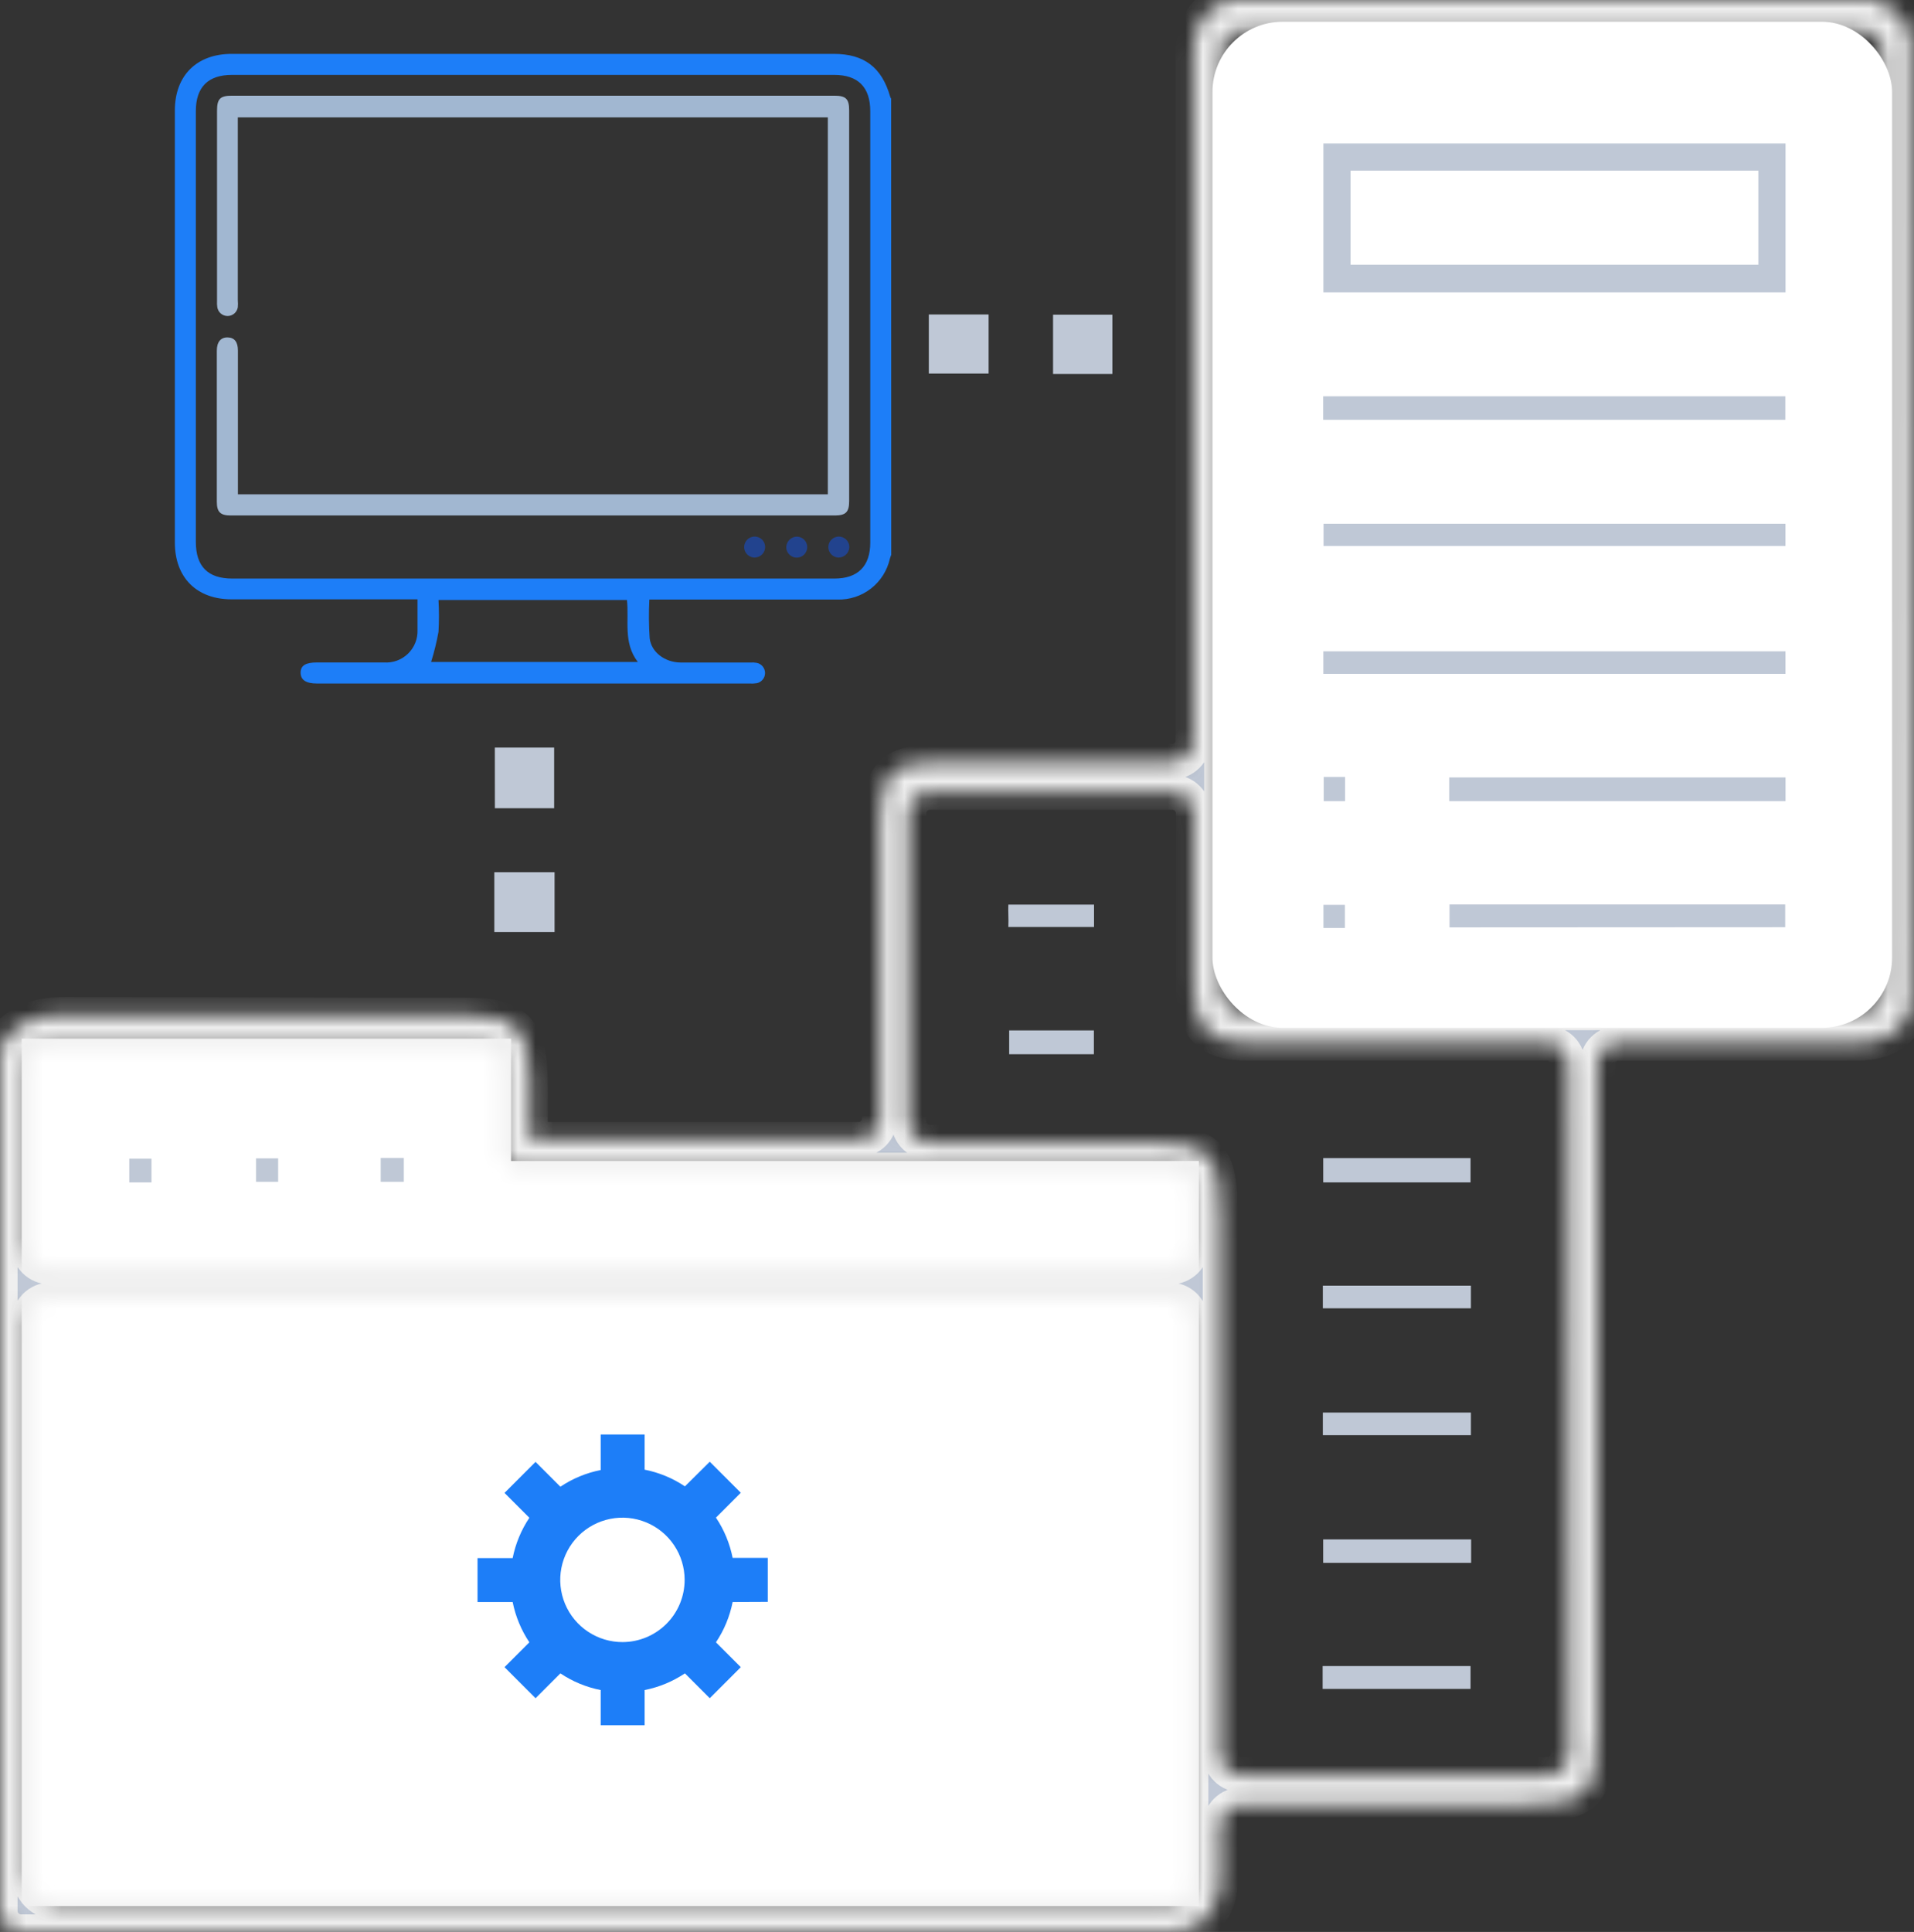 <svg width="109" height="110" viewBox="0 0 109 110" fill="none" xmlns="http://www.w3.org/2000/svg">
<rect x="0" y="0" width="109" height="110" fill="#333333" stroke="none"/>
<path d="M1.238 59.14H29.105V66.106H68.273V108.526H1.238V59.14Z" fill="white"/>
<mask id="path-2-inside-1_330_405" fill="white">
<path d="M108.841 57.099C108.843 57.22 108.825 57.34 108.789 57.455C108.269 59.003 107.07 59.409 105.547 59.4C101.147 59.372 96.75 59.4 92.35 59.4H92.165C91.847 59.4 91.542 59.526 91.317 59.751C91.093 59.975 90.966 60.28 90.966 60.598V98.54C90.966 102.185 90.397 102.767 86.783 102.77C81.483 102.77 76.182 102.77 70.881 102.77H70.689C70.374 102.77 70.072 102.893 69.848 103.114C69.624 103.335 69.495 103.635 69.49 103.949C69.49 104.739 69.466 105.498 69.518 106.247C69.593 107.324 69.425 108.263 68.874 109.015C68.636 109.327 68.328 109.579 67.975 109.75C67.621 109.921 67.233 110.006 66.84 110H1.198C1.041 110 0.885 109.969 0.74 109.908C0.594 109.848 0.462 109.76 0.351 109.649C0.24 109.537 0.151 109.405 0.091 109.26C0.031 109.115 4.0901e-06 108.959 4.0901e-06 108.801V59.932C-0.001 59.672 0.084 59.418 0.242 59.211C1.108 58.075 2.35 57.765 3.762 57.768C11.36 57.79 18.959 57.787 26.557 57.805C29.328 57.805 30.124 58.61 30.189 61.391C30.214 62.524 30.189 63.66 30.189 64.883H48.888C49.206 64.883 49.512 64.757 49.737 64.531C49.962 64.306 50.089 64.001 50.089 63.682V59.483C50.089 55.226 50.012 50.968 50.089 46.711C50.148 43.999 50.82 43.398 53.544 43.37C57.944 43.324 62.344 43.37 66.747 43.37C67.065 43.37 67.37 43.244 67.596 43.019C67.821 42.795 67.948 42.49 67.948 42.172V4.397C67.948 4.019 67.948 3.638 67.948 3.257C67.908 1.777 68.351 0.61 69.781 0.068C69.912 0.021 70.049 -0.002 70.187 0H106.569C106.714 -0.002 106.857 0.023 106.993 0.074C107.393 0.231 107.756 0.471 108.058 0.777C108.36 1.083 108.594 1.449 108.745 1.852C108.796 1.983 108.821 2.123 108.82 2.264L108.841 57.099ZM67.815 107.136V75.219C67.815 74.901 67.689 74.596 67.464 74.371C67.24 74.147 66.935 74.02 66.617 74.02H2.867C2.55 74.021 2.245 74.148 2.021 74.372C1.796 74.597 1.67 74.901 1.669 75.219V106.69C1.669 107.126 1.842 107.544 2.15 107.852C2.459 108.161 2.877 108.334 3.313 108.334H66.617C66.935 108.334 67.24 108.208 67.464 107.983C67.689 107.758 67.815 107.453 67.815 107.136ZM70.775 57.653H105.999C106.156 57.653 106.312 57.622 106.458 57.562C106.603 57.502 106.735 57.414 106.846 57.302C106.958 57.191 107.046 57.059 107.106 56.914C107.166 56.768 107.197 56.612 107.197 56.455V2.917C107.197 2.599 107.071 2.294 106.846 2.07C106.622 1.845 106.317 1.719 105.999 1.719H70.775C70.457 1.719 70.152 1.845 69.927 2.069C69.702 2.294 69.575 2.599 69.574 2.917V56.455C69.575 56.773 69.702 57.078 69.927 57.303C70.152 57.527 70.457 57.653 70.775 57.653ZM89.285 60.589C89.284 60.271 89.157 59.966 88.932 59.741C88.707 59.517 88.402 59.39 88.084 59.39H87.824C82.216 59.39 76.612 59.39 71.008 59.39C68.865 59.39 68.004 58.489 67.964 56.334C67.964 55.539 67.964 54.74 67.964 53.941C67.964 51.411 67.964 48.882 67.964 46.309C67.964 45.99 67.837 45.684 67.612 45.459C67.387 45.234 67.081 45.107 66.763 45.107H52.95C52.631 45.107 52.326 45.234 52.1 45.459C51.875 45.684 51.749 45.99 51.749 46.309V63.849C51.749 64.168 51.875 64.473 52.1 64.699C52.326 64.924 52.631 65.05 52.95 65.05H65.444C68.865 65.05 69.5 65.701 69.5 69.2V99.853C69.5 100.01 69.531 100.166 69.591 100.312C69.651 100.457 69.74 100.589 69.851 100.7C69.962 100.812 70.094 100.9 70.24 100.96C70.385 101.02 70.541 101.051 70.698 101.051H88.115C88.433 101.051 88.737 100.925 88.962 100.7C89.187 100.476 89.313 100.171 89.313 99.853L89.285 60.589ZM66.667 66.633H29.777C29.459 66.633 29.155 66.507 28.93 66.282C28.705 66.057 28.579 65.752 28.579 65.434V60.79C28.579 60.472 28.453 60.167 28.228 59.942C28.003 59.716 27.699 59.589 27.381 59.589H2.836C2.518 59.589 2.213 59.716 1.989 59.942C1.764 60.167 1.638 60.472 1.638 60.79V70.93C1.638 71.088 1.669 71.244 1.729 71.389C1.789 71.534 1.878 71.666 1.989 71.778C2.1 71.889 2.232 71.977 2.378 72.037C2.523 72.098 2.679 72.129 2.836 72.129H66.667C66.984 72.129 67.289 72.002 67.514 71.778C67.739 71.553 67.865 71.248 67.865 70.93V67.834C67.865 67.677 67.835 67.52 67.775 67.375C67.715 67.229 67.626 67.096 67.515 66.985C67.404 66.873 67.272 66.785 67.126 66.724C66.98 66.664 66.824 66.633 66.667 66.633Z"/>
</mask>
<path d="M108.841 57.099C108.843 57.22 108.825 57.34 108.789 57.455C108.269 59.003 107.07 59.409 105.547 59.4C101.147 59.372 96.75 59.4 92.35 59.4H92.165C91.847 59.4 91.542 59.526 91.317 59.751C91.093 59.975 90.966 60.28 90.966 60.598V98.54C90.966 102.185 90.397 102.767 86.783 102.77C81.483 102.77 76.182 102.77 70.881 102.77H70.689C70.374 102.77 70.072 102.893 69.848 103.114C69.624 103.335 69.495 103.635 69.49 103.949C69.49 104.739 69.466 105.498 69.518 106.247C69.593 107.324 69.425 108.263 68.874 109.015C68.636 109.327 68.328 109.579 67.975 109.75C67.621 109.921 67.233 110.006 66.84 110H1.198C1.041 110 0.885 109.969 0.74 109.908C0.594 109.848 0.462 109.76 0.351 109.649C0.24 109.537 0.151 109.405 0.091 109.26C0.031 109.115 4.0901e-06 108.959 4.0901e-06 108.801V59.932C-0.001 59.672 0.084 59.418 0.242 59.211C1.108 58.075 2.35 57.765 3.762 57.768C11.36 57.79 18.959 57.787 26.557 57.805C29.328 57.805 30.124 58.61 30.189 61.391C30.214 62.524 30.189 63.66 30.189 64.883H48.888C49.206 64.883 49.512 64.757 49.737 64.531C49.962 64.306 50.089 64.001 50.089 63.682V59.483C50.089 55.226 50.012 50.968 50.089 46.711C50.148 43.999 50.82 43.398 53.544 43.37C57.944 43.324 62.344 43.37 66.747 43.37C67.065 43.37 67.37 43.244 67.596 43.019C67.821 42.795 67.948 42.49 67.948 42.172V4.397C67.948 4.019 67.948 3.638 67.948 3.257C67.908 1.777 68.351 0.61 69.781 0.068C69.912 0.021 70.049 -0.002 70.187 0H106.569C106.714 -0.002 106.857 0.023 106.993 0.074C107.393 0.231 107.756 0.471 108.058 0.777C108.36 1.083 108.594 1.449 108.745 1.852C108.796 1.983 108.821 2.123 108.82 2.264L108.841 57.099ZM67.815 107.136V75.219C67.815 74.901 67.689 74.596 67.464 74.371C67.24 74.147 66.935 74.02 66.617 74.02H2.867C2.55 74.021 2.245 74.148 2.021 74.372C1.796 74.597 1.67 74.901 1.669 75.219V106.69C1.669 107.126 1.842 107.544 2.15 107.852C2.459 108.161 2.877 108.334 3.313 108.334H66.617C66.935 108.334 67.24 108.208 67.464 107.983C67.689 107.758 67.815 107.453 67.815 107.136ZM70.775 57.653H105.999C106.156 57.653 106.312 57.622 106.458 57.562C106.603 57.502 106.735 57.414 106.846 57.302C106.958 57.191 107.046 57.059 107.106 56.914C107.166 56.768 107.197 56.612 107.197 56.455V2.917C107.197 2.599 107.071 2.294 106.846 2.07C106.622 1.845 106.317 1.719 105.999 1.719H70.775C70.457 1.719 70.152 1.845 69.927 2.069C69.702 2.294 69.575 2.599 69.574 2.917V56.455C69.575 56.773 69.702 57.078 69.927 57.303C70.152 57.527 70.457 57.653 70.775 57.653ZM89.285 60.589C89.284 60.271 89.157 59.966 88.932 59.741C88.707 59.517 88.402 59.39 88.084 59.39H87.824C82.216 59.39 76.612 59.39 71.008 59.39C68.865 59.39 68.004 58.489 67.964 56.334C67.964 55.539 67.964 54.74 67.964 53.941C67.964 51.411 67.964 48.882 67.964 46.309C67.964 45.99 67.837 45.684 67.612 45.459C67.387 45.234 67.081 45.107 66.763 45.107H52.95C52.631 45.107 52.326 45.234 52.1 45.459C51.875 45.684 51.749 45.99 51.749 46.309V63.849C51.749 64.168 51.875 64.473 52.1 64.699C52.326 64.924 52.631 65.05 52.95 65.05H65.444C68.865 65.05 69.5 65.701 69.5 69.2V99.853C69.5 100.01 69.531 100.166 69.591 100.312C69.651 100.457 69.74 100.589 69.851 100.7C69.962 100.812 70.094 100.9 70.24 100.96C70.385 101.02 70.541 101.051 70.698 101.051H88.115C88.433 101.051 88.737 100.925 88.962 100.7C89.187 100.476 89.313 100.171 89.313 99.853L89.285 60.589ZM66.667 66.633H29.777C29.459 66.633 29.155 66.507 28.93 66.282C28.705 66.057 28.579 65.752 28.579 65.434V60.79C28.579 60.472 28.453 60.167 28.228 59.942C28.003 59.716 27.699 59.589 27.381 59.589H2.836C2.518 59.589 2.213 59.716 1.989 59.942C1.764 60.167 1.638 60.472 1.638 60.79V70.93C1.638 71.088 1.669 71.244 1.729 71.389C1.789 71.534 1.878 71.666 1.989 71.778C2.1 71.889 2.232 71.977 2.378 72.037C2.523 72.098 2.679 72.129 2.836 72.129H66.667C66.984 72.129 67.289 72.002 67.514 71.778C67.739 71.553 67.865 71.248 67.865 70.93V67.834C67.865 67.677 67.835 67.52 67.775 67.375C67.715 67.229 67.626 67.096 67.515 66.985C67.404 66.873 67.272 66.785 67.126 66.724C66.98 66.664 66.824 66.633 66.667 66.633Z" fill="#C0C8D6" stroke="#EFEFEF" stroke-width="2" mask="url(#path-2-inside-1_330_405)"/>
<rect x="69.048" y="1.238" width="38.704" height="57.282" rx="4" fill="white"/>
<path d="M50.755 31.588C50.725 31.661 50.699 31.736 50.678 31.811C50.526 32.485 50.146 33.086 49.601 33.51C49.056 33.934 48.38 34.156 47.69 34.137C44.284 34.137 40.878 34.137 37.453 34.137H36.98C36.942 34.872 36.948 35.609 36.998 36.344C37.097 37.153 37.884 37.716 38.76 37.722C40.088 37.722 41.413 37.722 42.742 37.722C42.861 37.714 42.98 37.721 43.098 37.741C43.231 37.769 43.35 37.841 43.436 37.947C43.522 38.052 43.569 38.184 43.569 38.32C43.569 38.456 43.522 38.588 43.436 38.693C43.35 38.798 43.231 38.871 43.098 38.899C42.953 38.922 42.807 38.928 42.661 38.917H18.049C17.429 38.917 17.12 38.716 17.12 38.298C17.12 37.88 17.429 37.719 18.049 37.719C19.321 37.719 20.597 37.719 21.869 37.719C22.12 37.736 22.372 37.7 22.608 37.614C22.843 37.527 23.058 37.392 23.238 37.217C23.418 37.041 23.559 36.83 23.652 36.596C23.745 36.363 23.787 36.112 23.777 35.861C23.777 35.307 23.777 34.75 23.777 34.124H13.188C11.2 34.124 9.958 32.886 9.958 30.892V6.292C9.958 4.307 11.197 3.068 13.194 3.068H47.485C49.21 3.068 50.222 3.839 50.696 5.511C50.709 5.548 50.727 5.584 50.749 5.617L50.755 31.588ZM30.319 32.942C36.054 32.942 41.788 32.942 47.522 32.942C48.854 32.942 49.56 32.236 49.56 30.901V6.326C49.56 4.963 48.863 4.264 47.507 4.264H13.209C11.85 4.264 11.153 4.96 11.153 6.326V30.858C11.153 32.251 11.841 32.942 13.225 32.942C18.922 32.946 24.62 32.946 30.319 32.942ZM24.557 37.691H36.323C35.478 36.595 35.831 35.335 35.704 34.161H24.972C25.006 34.765 25.006 35.37 24.972 35.973C24.867 36.554 24.727 37.128 24.551 37.691H24.557Z" fill="#1D7EF8"/>
<path d="M13.543 28.145H47.144V6.682H13.543V17.101C13.555 17.233 13.555 17.365 13.543 17.497C13.52 17.635 13.449 17.761 13.342 17.852C13.235 17.943 13.1 17.993 12.959 17.993C12.819 17.993 12.683 17.943 12.576 17.852C12.469 17.761 12.398 17.635 12.376 17.497C12.358 17.378 12.353 17.258 12.36 17.138V6.301C12.36 5.626 12.537 5.449 13.202 5.449H47.525C48.169 5.449 48.358 5.632 48.358 6.273V28.535C48.358 29.155 48.166 29.346 47.553 29.35H13.14C12.549 29.35 12.348 29.155 12.348 28.566V19.968C12.348 19.472 12.571 19.203 12.967 19.212C13.363 19.222 13.549 19.482 13.549 19.959V28.145H13.543Z" fill="#A1B7D1"/>
<path d="M42.983 31.746C42.866 31.747 42.751 31.713 42.652 31.649C42.553 31.585 42.476 31.494 42.429 31.386C42.382 31.278 42.368 31.159 42.389 31.043C42.41 30.928 42.464 30.821 42.545 30.736C42.627 30.651 42.731 30.591 42.846 30.566C42.96 30.54 43.08 30.548 43.19 30.59C43.3 30.631 43.395 30.705 43.463 30.8C43.532 30.896 43.57 31.009 43.575 31.127C43.577 31.206 43.563 31.285 43.534 31.36C43.506 31.434 43.463 31.502 43.408 31.559C43.353 31.617 43.287 31.663 43.214 31.695C43.141 31.727 43.063 31.744 42.983 31.746Z" fill="url(#paint0_linear_330_405)"/>
<path d="M45.364 30.555C45.483 30.553 45.6 30.587 45.7 30.652C45.8 30.717 45.878 30.811 45.924 30.921C45.97 31.031 45.982 31.152 45.959 31.269C45.936 31.386 45.878 31.493 45.793 31.577C45.709 31.661 45.601 31.718 45.483 31.74C45.366 31.762 45.245 31.748 45.136 31.701C45.026 31.653 44.934 31.574 44.869 31.474C44.805 31.373 44.773 31.256 44.776 31.137C44.785 30.984 44.85 30.841 44.958 30.733C45.067 30.626 45.211 30.562 45.364 30.555Z" fill="url(#paint1_linear_330_405)"/>
<path d="M47.749 31.747C47.63 31.742 47.516 31.702 47.42 31.633C47.324 31.563 47.251 31.466 47.21 31.354C47.169 31.243 47.163 31.122 47.191 31.007C47.219 30.891 47.282 30.787 47.369 30.707C47.457 30.628 47.566 30.576 47.684 30.558C47.801 30.541 47.921 30.559 48.028 30.61C48.136 30.661 48.225 30.743 48.285 30.845C48.346 30.947 48.375 31.064 48.368 31.183C48.354 31.337 48.283 31.481 48.168 31.585C48.053 31.69 47.904 31.747 47.749 31.747V31.747Z" fill="url(#paint2_linear_330_405)"/>
<path d="M31.582 49.662V53.068H28.151V49.662H31.582Z" fill="#BFC8D6"/>
<path d="M28.18 42.565H31.558V46.017H28.183L28.18 42.565Z" fill="#BFC8D6"/>
<path d="M56.3 17.906V21.269H52.895V17.906H56.3Z" fill="#BFC8D6"/>
<path d="M63.348 17.918V21.293H59.97V17.918H63.348Z" fill="#BFC8D6"/>
<path d="M43.723 91.205V88.703H41.723C41.561 87.883 41.238 87.103 40.773 86.409L42.188 84.994L40.42 83.226L39.005 84.629C38.31 84.163 37.53 83.84 36.71 83.678V81.678H34.209V83.7C33.388 83.861 32.608 84.184 31.914 84.65L30.499 83.235L28.731 85.003L30.146 86.418C29.682 87.113 29.359 87.893 29.195 88.713H27.195V91.214H29.195C29.359 92.034 29.682 92.814 30.146 93.509L28.731 94.924L30.499 96.692L31.914 95.277C32.608 95.743 33.388 96.066 34.209 96.227V98.228H36.71V96.227C37.53 96.065 38.31 95.742 39.005 95.277L40.42 96.692L42.188 94.924L40.773 93.509C41.238 92.814 41.561 92.034 41.723 91.214L43.723 91.205ZM35.459 93.496C34.758 93.499 34.072 93.293 33.488 92.905C32.904 92.518 32.448 91.965 32.178 91.318C31.908 90.671 31.836 89.959 31.971 89.271C32.107 88.583 32.443 87.951 32.938 87.454C33.433 86.957 34.064 86.619 34.751 86.481C35.439 86.343 36.152 86.413 36.8 86.68C37.448 86.948 38.002 87.402 38.391 87.985C38.781 88.568 38.989 89.253 38.989 89.954C38.989 90.891 38.618 91.791 37.956 92.454C37.294 93.118 36.397 93.493 35.459 93.496V93.496Z" fill="url(#paint3_linear_330_405)"/>
<path d="M101.683 8.168V16.646H75.364V8.168H101.683ZM100.135 9.716H76.912V15.073H100.135V9.716Z" fill="#BFC8D6"/>
<path d="M75.352 23.903V22.565H101.67V23.903H75.352Z" fill="#BFC8D6"/>
<path d="M101.677 29.824V31.084H75.374V29.824H101.677Z" fill="#BFC8D6"/>
<path d="M75.361 38.367V37.085H101.68V38.367H75.361Z" fill="#BFC8D6"/>
<path d="M82.532 45.615V44.265H101.683V45.615H82.532Z" fill="#BFC8D6"/>
<path d="M82.548 52.802V51.498H101.664V52.792L82.548 52.802Z" fill="#BFC8D6"/>
<path d="M76.6 45.615H75.386V44.237H76.6V45.615Z" fill="#BFC8D6"/>
<path d="M76.59 52.836H75.367V51.517H76.59V52.836Z" fill="#BFC8D6"/>
<path d="M75.355 67.323V65.939H83.746V67.323H75.355Z" fill="#BFC8D6"/>
<path d="M83.78 87.65V88.985H75.352V87.65H83.78Z" fill="#BFC8D6"/>
<path d="M75.333 74.491V73.203H83.767V74.491H75.333Z" fill="#BFC8D6"/>
<path d="M75.333 81.715V80.427H83.767V81.715H75.333Z" fill="#BFC8D6"/>
<path d="M75.321 96.162V94.861H83.746V96.162H75.321Z" fill="#BFC8D6"/>
<path d="M62.295 58.669V60.025H57.471V58.669H62.295Z" fill="#BFC8D6"/>
<path d="M57.424 52.779C57.446 52.3 57.405 51.931 57.424 51.507H62.304V52.779H57.424Z" fill="#BFC8D6"/>
<path d="M21.681 65.933H22.997V67.289H21.681V65.933Z" fill="#BFC8D6"/>
<path d="M8.627 67.324H7.363V65.974H8.627V67.324Z" fill="#BFC8D6"/>
<path d="M14.58 65.954H15.84V67.289H14.58V65.954Z" fill="#BFC8D6"/>
<defs>
<linearGradient id="paint0_linear_330_405" x1="301.154" y1="235.213" x2="297.186" y2="232.931" gradientUnits="userSpaceOnUse">
<stop stop-color="#1D7EF8"/>
<stop offset="1" stop-color="#22438E"/>
</linearGradient>
<linearGradient id="paint1_linear_330_405" x1="312.817" y1="235.216" x2="308.849" y2="232.934" gradientUnits="userSpaceOnUse">
<stop stop-color="#1D7EF8"/>
<stop offset="1" stop-color="#22438E"/>
</linearGradient>
<linearGradient id="paint2_linear_330_405" x1="324.442" y1="235.141" x2="320.475" y2="232.858" gradientUnits="userSpaceOnUse">
<stop stop-color="#1D7EF8"/>
<stop offset="1" stop-color="#22438E"/>
</linearGradient>
<linearGradient id="paint3_linear_330_405" x1="2736.32" y1="6042.91" x2="3618.59" y2="6042.91" gradientUnits="userSpaceOnUse">
<stop stop-color="#1D7EF8"/>
<stop offset="1" stop-color="#22438E"/>
</linearGradient>
</defs>
</svg>

